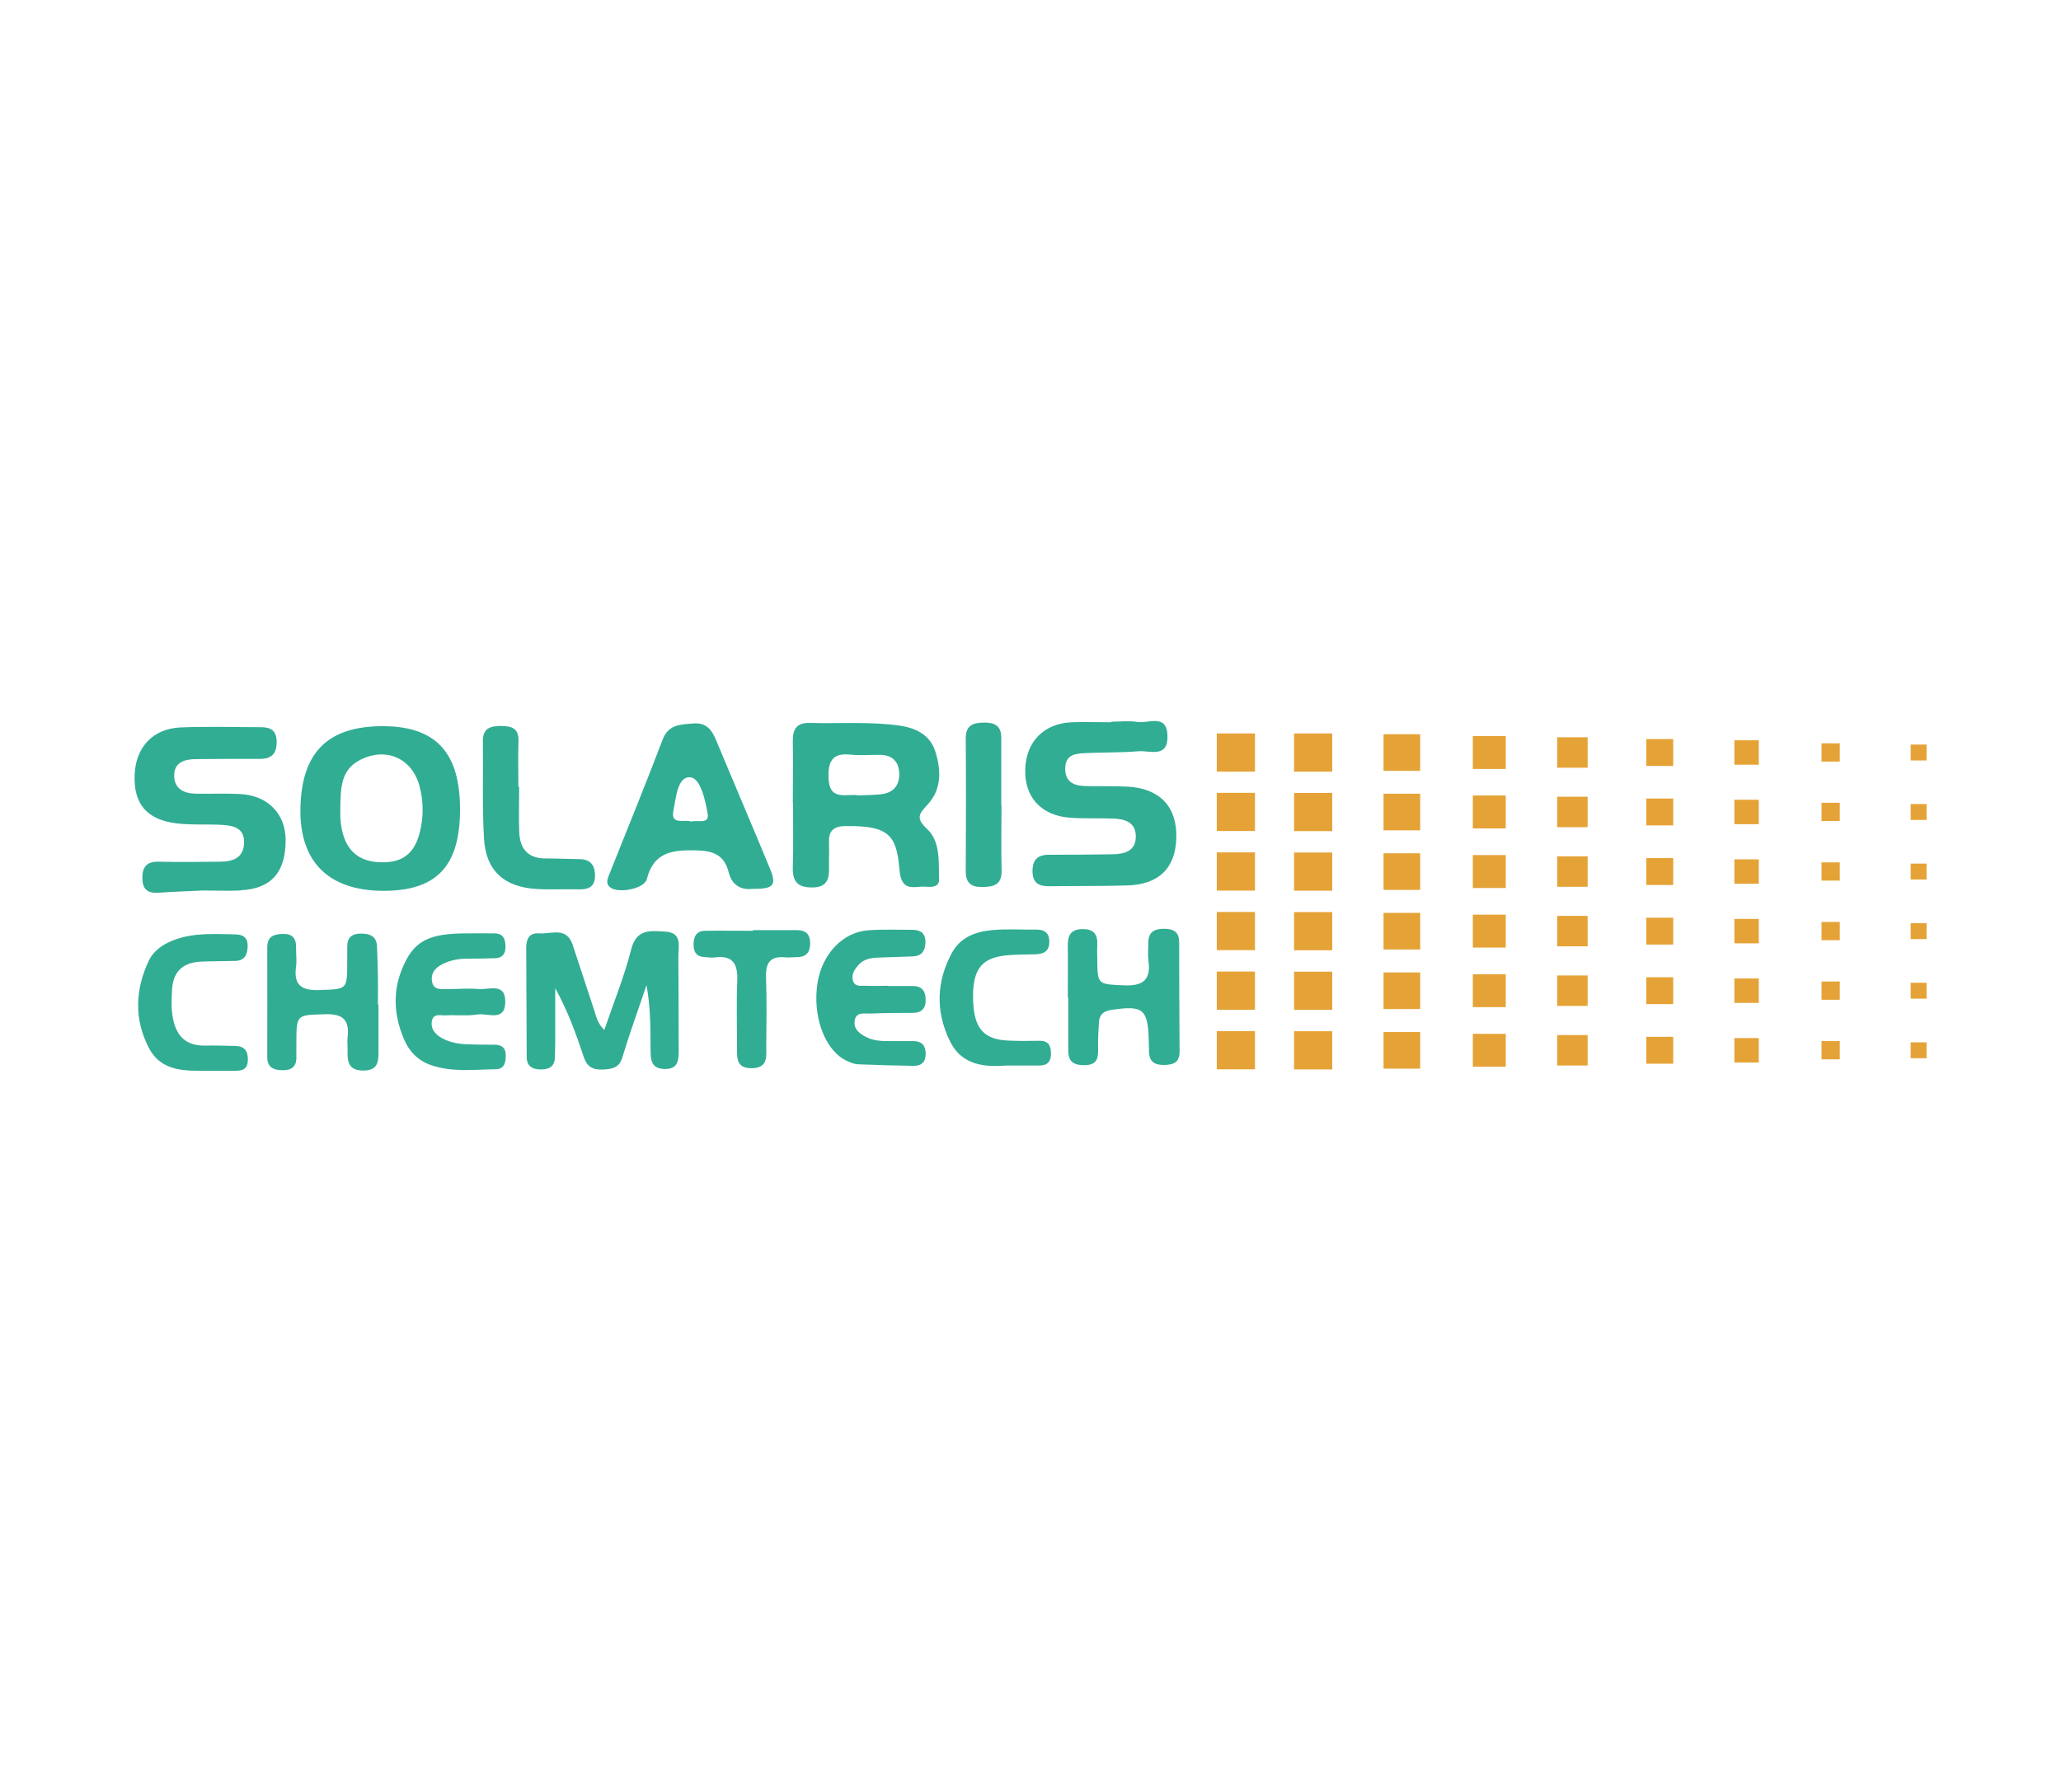 <?xml version="1.0" encoding="UTF-8"?>
<svg id="Layer_2" data-name="Layer 2" xmlns="http://www.w3.org/2000/svg" viewBox="0 0 184 160">
  <defs>
    <style>
      .cls-1 {
        fill: none;
      }

      .cls-2 {
        fill: #31ad93;
      }

      .cls-3 {
        fill: #e5a337;
      }
    </style>
  </defs>
  <g id="Layer_1-2" data-name="Layer 1">
    <g id="CHEMICAL">
      <g id="SOLARIS_CHEMTECH" data-name="SOLARIS CHEMTECH">
        <path id="ICONS" class="cls-3" d="m112.04,68.9h-3.41v-3.41h3.41v3.41Zm6.9-3.41h-3.41v3.41h3.41v-3.41Zm7.85.07h-3.27v3.27h3.27v-3.27Zm7.64.16h-2.94v2.94h2.94v-2.94Zm7.31.11h-2.72v2.72h2.72v-2.72Zm7.64.16h-2.4v2.4h2.4v-2.4Zm7.64.11h-2.18v2.18h2.18v-2.18Zm7.23.27h-1.63v1.63h1.63v-1.63Zm7.75.11h-1.42v1.42h1.42v-1.42Zm-59.96,4.31h-3.41v3.41h3.41v-3.41Zm59.96,1h-1.42v1.42h1.42v-1.42Zm-7.75-.11h-1.63v1.63h1.63v-1.63Zm-7.23-.27h-2.18v2.18h2.18v-2.18Zm-7.64-.11h-2.4v2.4h2.4v-2.4Zm-7.64-.16h-2.72v2.72h2.72v-2.72Zm-7.31-.11h-2.94v2.94h2.94v-2.94Zm-7.64-.16h-3.27v3.27h3.27v-3.27Zm-7.85-.07h-3.41v3.41h3.41v-3.41Zm-6.9,5.31h-3.41v3.41h3.41v-3.41Zm59.96,1h-1.42v1.42h1.42v-1.42Zm-7.75-.11h-1.63v1.63h1.63v-1.63Zm-7.23-.27h-2.18v2.18h2.18v-2.18Zm-7.64-.11h-2.4v2.4h2.4v-2.4Zm-7.64-.16h-2.72v2.72h2.72v-2.72Zm-7.31-.11h-2.94v2.94h2.94v-2.94Zm-7.64-.16h-3.27v3.27h3.27v-3.27Zm-7.85-.07h-3.41v3.41h3.41v-3.41Zm-6.9,5.31h-3.41v3.41h3.41v-3.41Zm59.96,1h-1.42v1.42h1.42v-1.42Zm-7.75-.11h-1.63v1.63h1.63v-1.63Zm-7.23-.27h-2.18v2.18h2.18v-2.18Zm-7.64-.11h-2.4v2.4h2.4v-2.4Zm-7.64-.16h-2.72v2.72h2.72v-2.72Zm-7.31-.11h-2.94v2.94h2.94v-2.94Zm-7.64-.16h-3.27v3.27h3.27v-3.27Zm-7.85-.07h-3.41v3.41h3.41v-3.41Zm-6.9,5.31h-3.41v3.41h3.41v-3.41Zm59.96,1h-1.42v1.42h1.42v-1.42Zm-7.75-.11h-1.63v1.63h1.63v-1.63Zm-7.23-.27h-2.18v2.18h2.18v-2.18Zm-7.64-.11h-2.4v2.4h2.4v-2.4Zm-7.64-.16h-2.72v2.72h2.72v-2.72Zm-7.31-.11h-2.94v2.94h2.94v-2.94Zm-7.64-.16h-3.27v3.27h3.27v-3.27Zm-7.85-.07h-3.41v3.41h3.41v-3.41Zm-6.9,5.31h-3.41v3.41h3.41v-3.41Zm59.96,1h-1.42v1.42h1.42v-1.42Zm-7.75-.11h-1.63v1.63h1.63v-1.63Zm-7.23-.27h-2.18v2.18h2.18v-2.18Zm-7.64-.11h-2.4v2.4h2.4v-2.4Zm-7.64-.16h-2.72v2.72h2.72v-2.72Zm-7.31-.11h-2.94v2.94h2.94v-2.94Zm-7.64-.16h-3.27v3.27h3.27v-3.27Zm-7.85-.07h-3.41v3.41h3.41v-3.41Z"/>
        <g id="TEXTS">
          <g>
            <path id="TEXT" class="cls-2" d="m53.96,91.94c.85-2.49,1.79-4.79,2.39-7.17.47-1.85,1.71-1.66,3-1.59,1.61.08,1.2,1.32,1.21,2.25.03,2.78.01,5.57.03,8.35,0,.89-.04,1.69-1.26,1.67-1.22-.02-1.24-.86-1.25-1.72,0-1.89,0-3.78-.36-5.77-.43,1.26-.87,2.52-1.3,3.79-.3.9-.6,1.8-.87,2.7-.28.95-1,1.02-1.82,1.05-.82.02-1.33-.27-1.6-1.08-.69-2.07-1.42-4.12-2.56-6.18,0,1.51,0,3.02,0,4.53,0,.53-.02,1.07-.03,1.6,0,.84-.5,1.13-1.26,1.12-.76,0-1.26-.29-1.26-1.13-.01-3.26-.02-6.51-.04-9.77,0-.77.31-1.32,1.13-1.25,1.08.09,2.47-.64,3.02,1.03.65,1.97,1.29,3.93,1.94,5.9.18.55.29,1.13.88,1.69Zm25.36-3.92c-.65,0-1.3.03-1.95,0-.44-.03-1.04.15-1.22-.45-.17-.56.15-1.04.52-1.44.47-.52,1.13-.6,1.79-.63,1-.04,2.01-.06,3.01-.1.8-.03,1.14-.48,1.15-1.27,0-.87-.5-1.12-1.25-1.11-1.3.01-2.61-.06-3.9.05-2.24.18-4.04,2.1-4.47,4.61-.51,3.03.63,6.13,2.6,7.04.32.15.67.3,1.01.31,1.65.07,3.31.11,4.96.14.71,0,1.08-.35,1.07-1.1,0-.72-.35-1.1-1.07-1.11-.53,0-1.06,0-1.6,0-.88-.01-1.78.07-2.61-.35-.62-.31-1.17-.72-1.06-1.47.12-.83.89-.62,1.44-.64,1.24-.06,2.48-.05,3.73-.06.8,0,1.19-.38,1.17-1.2-.02-.79-.36-1.21-1.18-1.2-.71,0-1.42,0-2.13,0,0,0,0-.01,0-.02Zm16.05,1.03c0,.65,0,1.3,0,1.95,0,.71,0,1.42,0,2.13.02.93-.19,1.94,1.32,1.98,1.53.04,1.34-.94,1.34-1.9,0-.65.04-1.3.08-1.95.05-.7.44-.99,1.14-1.09,2.83-.42,3.25-.08,3.31,2.85,0,.3.01.59.02.89.02.92.53,1.2,1.39,1.18.85-.02,1.35-.27,1.34-1.22-.03-3.26-.03-6.51-.04-9.77,0-.94-.57-1.18-1.4-1.17-.85.01-1.36.33-1.35,1.24,0,.53-.06,1.07.01,1.6.24,1.72-.48,2.29-2.19,2.21-2.34-.11-2.36-.03-2.38-2.38,0-.41-.02-.83,0-1.24.04-.94-.31-1.42-1.34-1.4-1.05.02-1.3.59-1.29,1.48.02,1.54,0,3.08,0,4.62.01,0,.02,0,.03,0Zm-61.63.64c0-.83.01-1.66,0-2.49-.01-.89-.05-1.77-.08-2.66-.03-.93-.61-1.18-1.43-1.18-.79,0-1.23.33-1.23,1.15,0,.47,0,.95,0,1.42-.01,2.46-.01,2.38-2.45,2.47-1.58.06-2.36-.39-2.12-2.08.08-.58-.01-1.18,0-1.77.01-.82-.37-1.18-1.19-1.16-.82.02-1.38.24-1.38,1.2.01,3.26,0,6.51,0,9.77,0,.93.51,1.19,1.37,1.2.95,0,1.27-.44,1.23-1.3-.01-.35,0-.71,0-1.07,0-2.65,0-2.55,2.59-2.63,1.6-.05,2.17.55,1.98,2.07-.04.35.01.71,0,1.06-.02,1.01,0,1.91,1.43,1.9,1.35-.01,1.33-.89,1.33-1.81,0-1.36,0-2.72,0-4.08-.01,0-.03,0-.04,0Zm2.12-3.09c-.83,2.1-.65,4.2.22,6.22.45,1.05,1.22,1.87,2.36,2.27,1.91.67,3.86.41,5.81.38.81-.01.9-.63.9-1.26,0-.67-.39-.93-1.03-.93-.77,0-1.54,0-2.31-.03-.9-.03-1.77-.17-2.54-.67-.54-.35-.87-.87-.69-1.51.18-.61.8-.38,1.23-.41.94-.05,1.91.07,2.84-.08.9-.14,2.43.68,2.46-1.1.03-1.79-1.48-1.08-2.4-1.17-.94-.09-1.89.02-2.84,0-.5-.01-1.14.11-1.29-.62-.14-.66.16-1.16.72-1.49.73-.43,1.54-.6,2.38-.6.83,0,1.66-.02,2.49-.04.66-.01.96-.37.96-1.01,0-.65-.17-1.19-.96-1.21-.77-.01-1.54,0-2.31,0-3.66-.02-4.97.67-6,3.26Zm-14.87,9.01c.68.01,1.13-.17,1.14-.99.01-.82-.34-1.22-1.15-1.23-.89-.01-1.78-.05-2.67-.03-1.62.03-2.52-.77-2.85-2.33-.19-.89-.15-1.77-.1-2.65.08-1.66,1.01-2.46,2.62-2.52,1.01-.04,2.01-.03,3.02-.06.84-.02,1.09-.55,1.11-1.3.02-.78-.4-1.06-1.09-1.07-1.83-.03-3.67-.17-5.45.49-.99.37-1.85.94-2.29,1.87-1.2,2.54-1.32,5.15-.03,7.7,1.16,2.29,3.35,2.11,5.43,2.12.77,0,1.54,0,2.31,0Zm71.79-.47c.75,0,1.06-.37,1.05-1.1-.01-.7-.25-1.12-1.04-1.11-.95.02-1.9.03-2.84-.02-2.13-.11-2.98-1.1-3.07-3.51-.1-2.72.65-3.83,2.83-4.08.88-.1,1.77-.09,2.66-.11.72-.02,1.29-.19,1.31-1.08.02-.86-.45-1.14-1.23-1.13-1.3.02-2.61-.07-3.9.05-1.45.14-2.8.63-3.56,2.02-1.4,2.57-1.47,5.22-.21,7.84,1.13,2.36,3.33,2.35,5.16,2.23,1.18,0,2.01,0,2.84,0Zm-25.58-12.03c-1.42,0-2.84-.02-4.26,0-.74.01-1.01.49-1.02,1.18-.02.7.25,1.14,1,1.17.3.01.6.07.89.03,1.61-.22,2.07.57,2.01,2.06-.08,1.95-.02,3.91-.02,5.87,0,.95-.13,2,1.35,1.96,1.48-.04,1.25-1.14,1.26-2.05.02-2.02.05-4.03-.02-6.05-.05-1.27.34-1.93,1.7-1.8.35.03.71-.01,1.07-.02.81-.01,1.16-.41,1.17-1.22,0-.84-.4-1.19-1.19-1.19-1.3,0-2.61,0-3.91,0,0,.02,0,.04,0,.06Z"/>
            <path id="TEXT-2" data-name="TEXT" class="cls-2" d="m70.78,71.72c0-1.83.03-3.67,0-5.5-.02-1.07.31-1.7,1.5-1.67,2.66.07,5.32-.13,7.97.23,1.52.21,2.79.83,3.26,2.34.51,1.62.57,3.33-.67,4.69-.71.79-1.17,1.19-.1,2.18,1.25,1.15,1.04,2.96,1.1,4.53.03.71-.72.7-1.23.65-.76-.07-1.72.4-2.15-.69-.11-.27-.13-.58-.16-.87-.27-3.02-.9-3.91-4.86-3.85-1.09.02-1.48.49-1.43,1.52.03.71-.01,1.42,0,2.13.03,1.06-.14,1.83-1.52,1.83-1.34,0-1.75-.59-1.71-1.84.06-1.89.02-3.79.02-5.68,0,0-.02,0-.03,0Zm5.88-.7c.69-.03,1.34-.03,1.98-.1,1.13-.12,1.69-.8,1.64-1.91-.05-1.05-.66-1.6-1.72-1.61-.89,0-1.78.07-2.65-.02-1.66-.18-1.99.68-1.94,2.11.08,2.11,1.64,1.33,2.69,1.53Zm22.56-6.53c-1.18,0-2.37-.04-3.55,0-2.48.11-4.06,1.73-4.14,4.19-.08,2.47,1.4,4.13,3.96,4.33,1.3.1,2.61.03,3.91.08,1.01.04,1.97.31,2,1.54.03,1.35-.97,1.63-2.06,1.65-1.89.03-3.79.04-5.69.04-1.05,0-1.49.48-1.47,1.53.03,1.04.61,1.29,1.51,1.28,2.31-.03,4.62,0,6.93-.07,2.84-.07,4.33-1.55,4.4-4.25.07-2.76-1.45-4.4-4.31-4.57-1.24-.07-2.49-.02-3.73-.05-1.06-.02-1.91-.33-1.88-1.6.02-1.27.99-1.31,1.9-1.35,1.54-.07,3.08-.03,4.61-.16,1.03-.09,2.67.65,2.62-1.37-.05-2.04-1.7-1.08-2.7-1.25-.75-.12-1.54-.02-2.31-.02,0,.01,0,.02,0,.03Zm-77.74,15c2.75-.13,4.04-1.62,4.02-4.53-.02-2.31-1.61-3.94-4.05-4.06-1.3-.07-2.61-.01-3.91-.03-1.06-.01-1.95-.38-1.99-1.56-.03-1.25.92-1.52,1.96-1.53,1.9-.02,3.79-.02,5.69-.02,1.02,0,1.5-.43,1.5-1.5,0-1.03-.52-1.34-1.44-1.33-2.37,0-4.74-.08-7.11.02-2.5.1-4.04,1.77-4.13,4.24-.1,2.55,1.05,3.98,3.68,4.32,1.34.17,2.71.07,4.06.14,1.05.06,2.1.25,2.03,1.66-.07,1.31-1.01,1.62-2.12,1.63-1.84.02-3.67.04-5.51,0-1.09-.02-1.47.49-1.45,1.51.02,1.03.55,1.33,1.49,1.26,1.24-.09,2.48-.13,3.95-.2.96,0,2.15.05,3.33,0Zm19.59-7.13c-.03,5.02-2.12,7.2-6.89,7.18-4.84-.02-7.43-2.59-7.36-7.31.08-5.06,2.45-7.42,7.44-7.39,4.69.03,6.84,2.4,6.81,7.52Zm-10.68-.33c0,.36-.02.71,0,1.07.18,2.52,1.34,3.8,3.5,3.89,2.26.1,3.39-.96,3.76-3.56.15-1.06.09-2.12-.18-3.17-.64-2.55-3.01-3.61-5.35-2.39-1.74.91-1.68,2.56-1.74,4.16Zm36.82,7.33c-1.02.14-1.86-.3-2.15-1.46-.39-1.53-1.33-1.93-2.85-1.97-2.11-.05-3.84.09-4.47,2.58-.21.82-2.37,1.25-3.14.8-.57-.33-.39-.78-.21-1.23,1.59-4.01,3.23-7.99,4.76-12.02.52-1.38,1.56-1.36,2.7-1.46,1.19-.11,1.69.54,2.08,1.49,1.59,3.82,3.22,7.62,4.8,11.44.63,1.52.35,1.84-1.51,1.84Zm-5.52-6c.55-.18,1.66.29,1.49-.69-.21-1.22-.64-3.21-1.57-3.27-1.14-.07-1.26,1.87-1.49,2.99-.27,1.3.96.76,1.58.96Zm-15.41-3.1c0-1.36-.04-2.72.01-4.08.04-1.17-.62-1.35-1.58-1.36-.97,0-1.62.24-1.6,1.37.04,2.9-.07,5.8.1,8.69.17,2.87,1.8,4.33,4.72,4.5,1.24.07,2.48,0,3.72.03.89.02,1.5-.22,1.47-1.28-.02-.96-.47-1.41-1.41-1.42-1.01-.01-2.01-.06-3.01-.06-1.55,0-2.28-.85-2.34-2.31-.06-1.36-.01-2.72-.01-4.08-.02,0-.05,0-.07,0Zm43.11,1.63c0-2.01,0-4.01,0-6.02,0-1.11-.63-1.37-1.61-1.35-.97.02-1.56.28-1.56,1.41.03,3.95.02,7.91,0,11.86,0,1.07.48,1.43,1.52,1.41,1.03-.02,1.71-.23,1.68-1.47-.05-1.95-.01-3.9-.01-5.84,0,0-.02,0-.02,0Z"/>
          </g>
        </g>
      </g>
      <rect id="COVER" class="cls-1" width="184" height="160"/>
    </g>
  </g>
</svg>
